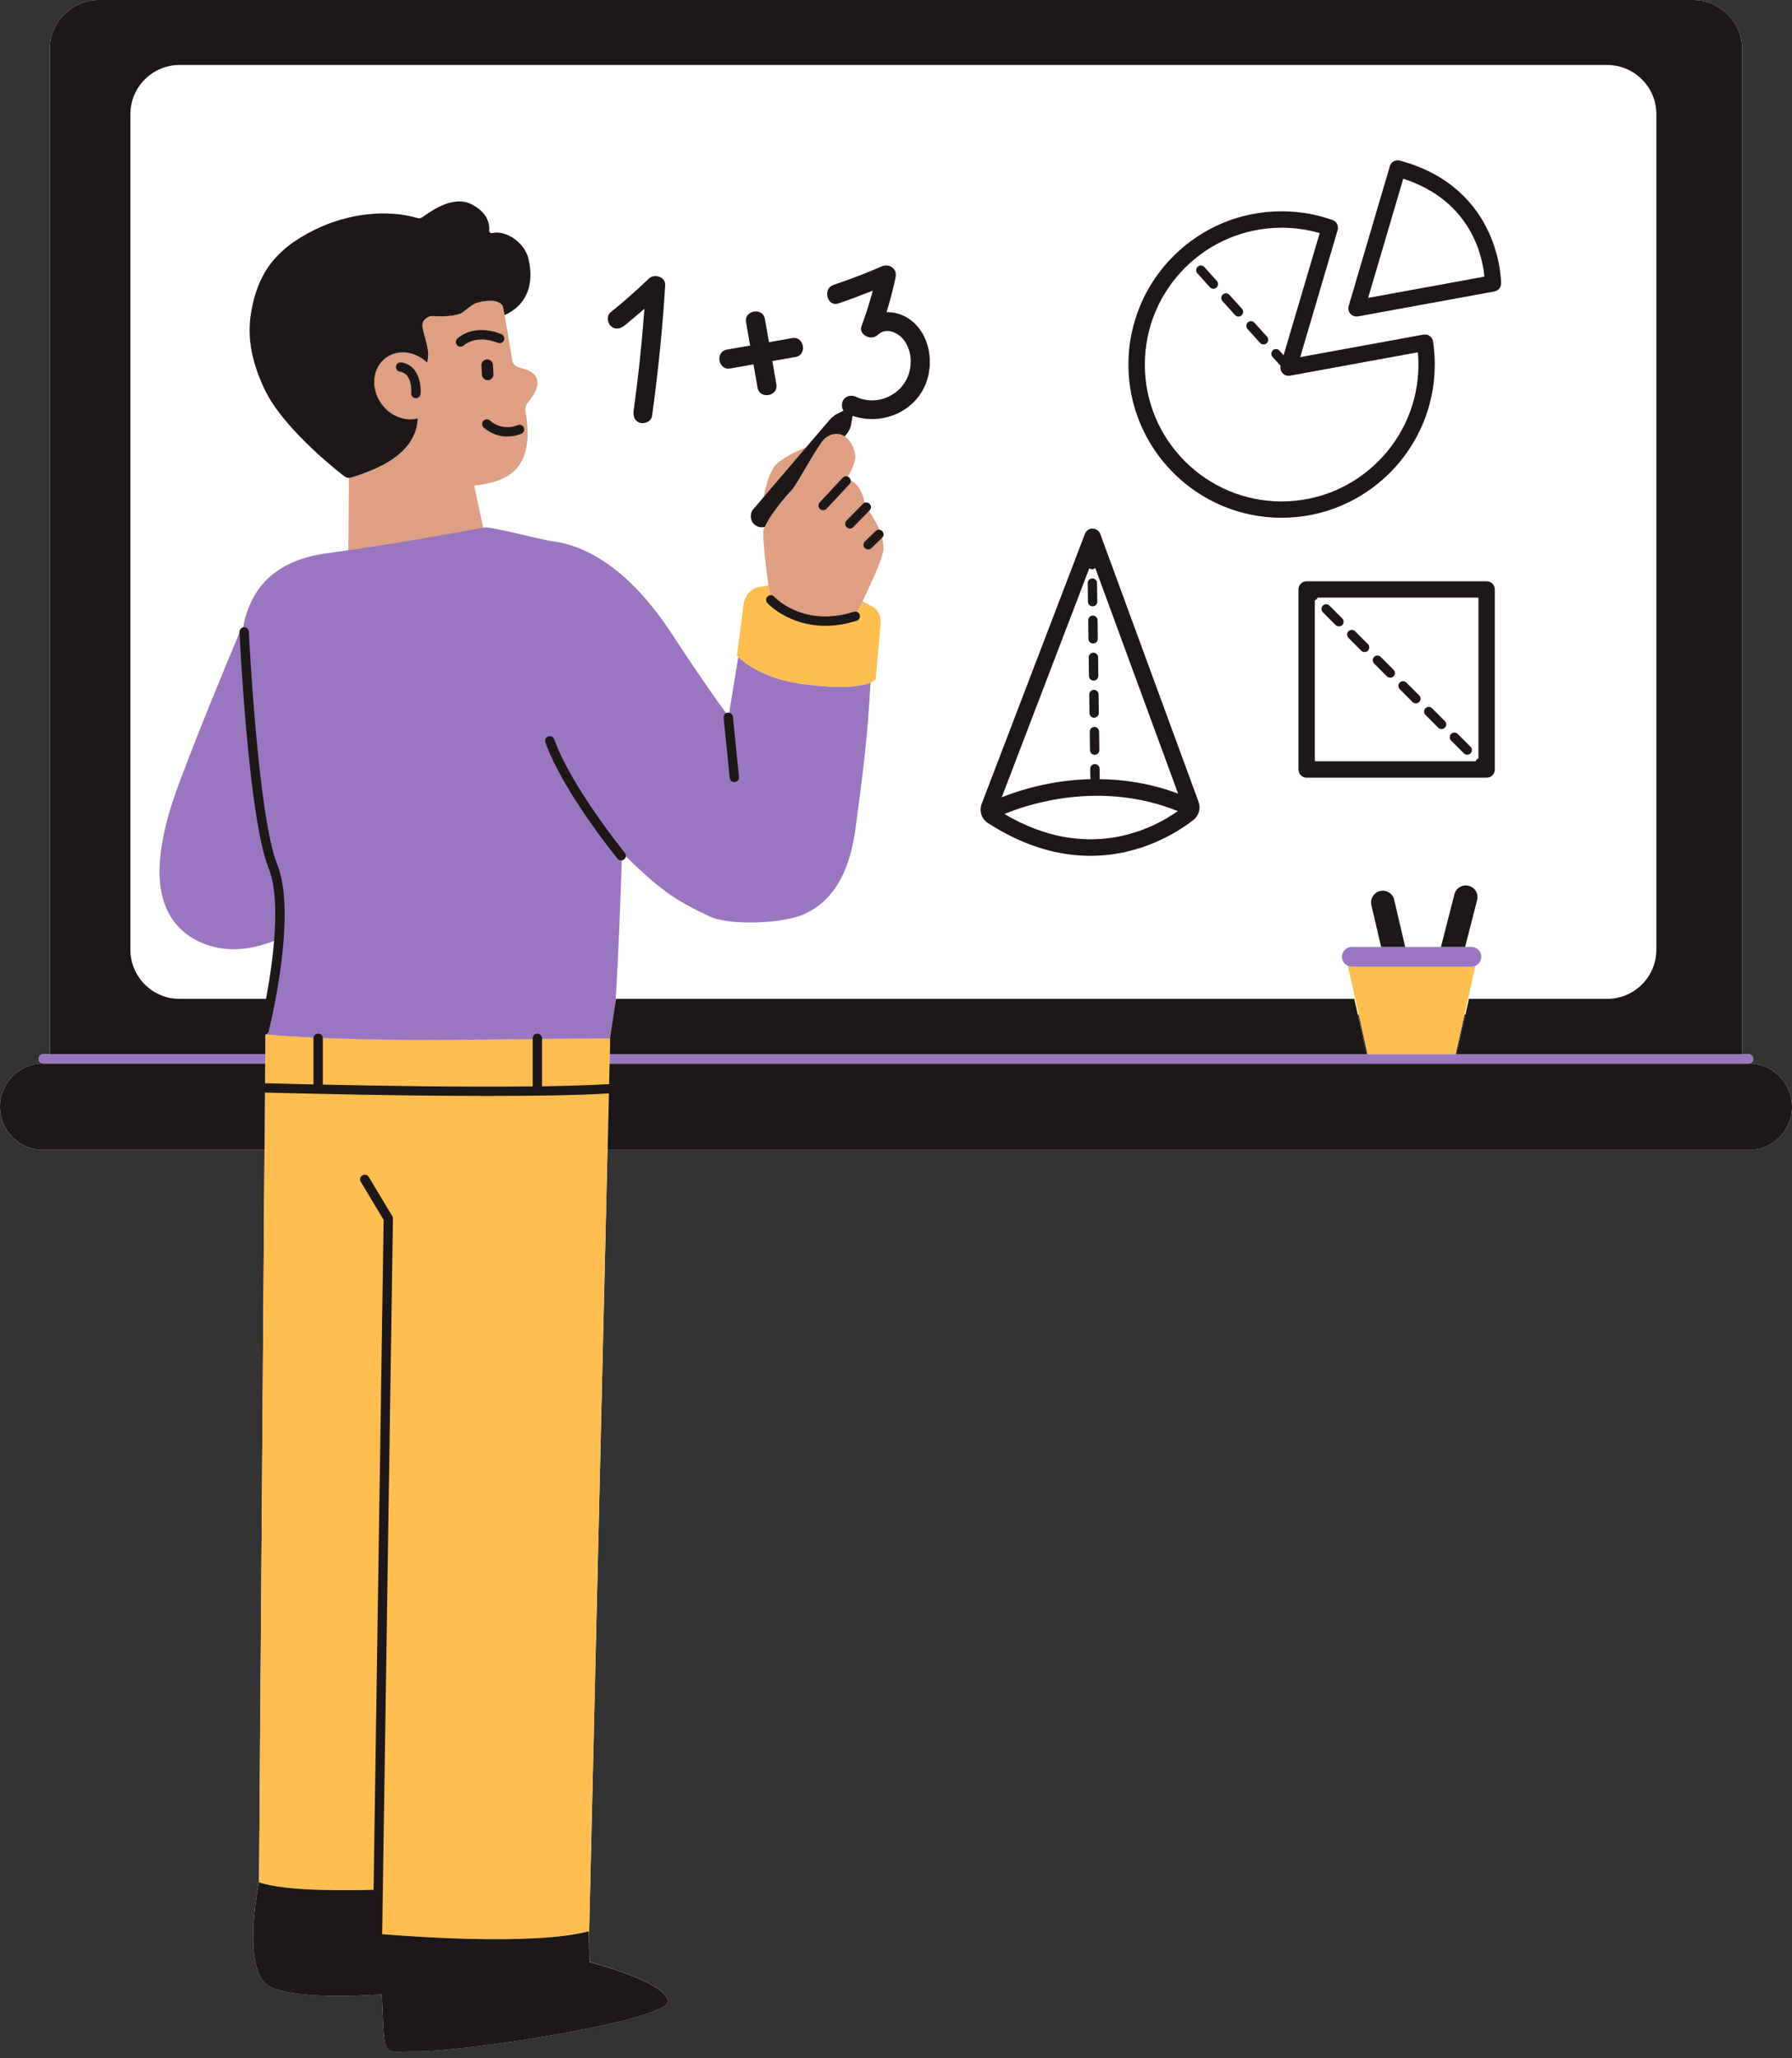<?xml version="1.0" encoding="UTF-8" standalone="no"?><svg xmlns="http://www.w3.org/2000/svg" xmlns:xlink="http://www.w3.org/1999/xlink" fill="#000000" height="439.6" preserveAspectRatio="xMidYMid meet" version="1" viewBox="0.0 0.0 382.9 439.6" width="382.9" zoomAndPan="magnify"><rect x="0.0" y="0.0" width="382.9" height="439.6" fill="#333333" stroke="none"/><g id="change1_1"><path d="M373.91,227.14c-0.09,0.03-0.18,0.06-0.28,0.06c0.55,0,1-0.45,1-1s-0.45-1-1-1h-1.42 c0.02-0.23,0.05-0.45,0.05-0.68V10.52c0-5.81-4.71-10.52-10.52-10.52H21.15c-5.81,0-10.52,4.71-10.52,10.52v213.99 c0,0.23,0.03,0.46,0.05,0.68H9.26c-0.55,0-1,0.45-1,1s0.45,1,1,1c-0.1,0-0.19-0.03-0.28-0.06C4,227.29,0,231.37,0,236.38 c0,5.11,4.14,9.25,9.26,9.25h47.26l-1.17,156.4c0.19,0.07,0.4,0.14,0.61,0.2c-0.22-0.07-0.43-0.14-0.63-0.21 c0,0-4.02,19.37,2.5,22.39c6.49,3,23.59,1.56,23.75,1.55c0.1,2.22,0.19,4.43,0.28,6.32c0.33,7.33,1.02,5.77,6.55,5.88 c10.47,0.21,55.23-6.7,54.33-10.87s-16.8-8.24-16.8-8.24l-0.11-6.57c-0.39,0.1-0.8,0.2-1.23,0.29c0.42-0.09,0.84-0.19,1.23-0.29 l0.02,1.47l4.39-186.77h0.02l-0.43,18.44h243.82c5.11,0,9.26-4.14,9.26-9.25C382.89,231.37,378.9,227.29,373.91,227.14z M77.52,403.7c-0.18,0-0.37,0.01-0.56,0.01C77.15,403.71,77.34,403.7,77.52,403.7z M56.7,221.89L56.7,221.89l0.01-0.93l0,0 L56.7,221.89z M290.11,216.66h0.21l1.91,8.54h-0.21L290.11,216.66z M311.02,225.2l1.91-8.54h0.21l-1.91,8.54H311.02z M56.63,402.42 c-0.17-0.04-0.34-0.09-0.5-0.14C56.29,402.33,56.45,402.38,56.63,402.42z M57.61,402.65c0.17,0.04,0.35,0.07,0.54,0.1 C57.97,402.72,57.79,402.68,57.61,402.65z M56.86,402.48c0.16,0.04,0.33,0.08,0.5,0.12C57.19,402.56,57.02,402.52,56.86,402.48z M71.62,403.73c0.22,0,0.44,0,0.66,0.01C72.06,403.73,71.84,403.73,71.62,403.73z M58.41,402.8c0.19,0.03,0.39,0.07,0.59,0.1 C58.8,402.87,58.61,402.83,58.41,402.8z M59.25,402.94c0.23,0.04,0.47,0.07,0.72,0.1C59.72,403.01,59.48,402.97,59.25,402.94z M60.12,403.06c0.6,0.08,1.23,0.15,1.88,0.21C61.35,403.21,60.72,403.14,60.12,403.06z M62.21,403.29c0.25,0.02,0.5,0.05,0.75,0.07 C62.71,403.34,62.46,403.32,62.21,403.29z M63.26,403.38c0.23,0.02,0.46,0.04,0.69,0.05C63.72,403.42,63.49,403.4,63.26,403.38z M64.27,403.46c0.23,0.02,0.47,0.03,0.7,0.05C64.74,403.49,64.5,403.47,64.27,403.46z M65.27,403.52c0.25,0.01,0.5,0.03,0.75,0.04 C65.77,403.55,65.52,403.54,65.27,403.52z M66.29,403.58c0.28,0.01,0.57,0.03,0.85,0.04C66.85,403.6,66.57,403.59,66.29,403.58z M67.3,403.62c0.69,0.03,1.38,0.05,2.06,0.07C68.67,403.67,67.98,403.65,67.3,403.62z M69.52,403.69c0.27,0.01,0.55,0.01,0.82,0.02 C70.07,403.7,69.8,403.7,69.52,403.69z M70.61,403.71c0.24,0,0.47,0.01,0.71,0.01C71.08,403.72,70.85,403.72,70.61,403.71z M72.57,403.73c0.23,0,0.46,0,0.69,0C73.04,403.74,72.81,403.74,72.57,403.73z M73.48,403.74c0.27,0,0.53,0,0.79,0 C74.01,403.74,73.74,403.74,73.48,403.74z M76.82,403.71c-0.22,0-0.44,0.01-0.67,0.01C76.38,403.72,76.6,403.72,76.82,403.71z M76.05,403.72c-0.53,0.01-1.1,0.01-1.69,0.01C74.95,403.73,75.52,403.73,76.05,403.72z M79.81,403.64 C79.81,403.64,79.81,403.64,79.81,403.64L79.81,403.64C79.81,403.64,79.81,403.64,79.81,403.64z M77.69,403.7 c0.16,0,0.32-0.01,0.47-0.01C78.01,403.69,77.85,403.69,77.69,403.7z M78.34,403.68c0.14,0,0.27-0.01,0.39-0.01 C78.6,403.68,78.47,403.68,78.34,403.68z M78.91,403.67c0.13,0,0.25-0.01,0.36-0.01C79.16,403.66,79.04,403.67,78.91,403.67z M79.39,403.66c0.14,0,0.27-0.01,0.39-0.01C79.66,403.65,79.53,403.65,79.39,403.66z M82.63,413.19c0.1,0.01,0.21,0.02,0.32,0.03 C82.83,413.21,82.73,413.2,82.63,413.19z M82.09,413.15c0.04,0,0.07,0.01,0.11,0.01C82.16,413.15,82.13,413.15,82.09,413.15z M83.78,413.28c-0.16-0.01-0.31-0.02-0.45-0.03C83.47,413.26,83.62,413.27,83.78,413.28z M84.19,413.31 c0.19,0.01,0.39,0.03,0.6,0.04C84.58,413.34,84.38,413.32,84.19,413.31z M86.24,413.46c1.57,0.11,3.42,0.22,5.47,0.33 C89.66,413.68,87.81,413.56,86.24,413.46z M85.15,413.38c0.26,0.02,0.54,0.04,0.82,0.06C85.69,413.42,85.42,413.4,85.15,413.38z M93.27,413.87c-0.45-0.02-0.89-0.04-1.33-0.07C92.38,413.82,92.82,413.84,93.27,413.87z M104.1,414.19 c1.84,0.02,3.69,0.01,5.52-0.03C107.79,414.2,105.94,414.2,104.1,414.19z M93.57,413.88c0.43,0.02,0.87,0.04,1.32,0.06 C94.44,413.92,94.01,413.9,93.57,413.88z M95.25,413.95c0.43,0.02,0.87,0.04,1.31,0.05C96.12,413.99,95.69,413.97,95.25,413.95z M96.97,414.02c0.43,0.02,0.87,0.03,1.31,0.04C97.85,414.05,97.41,414.04,96.97,414.02z M98.72,414.08c0.45,0.01,0.9,0.03,1.35,0.04 C99.62,414.1,99.17,414.09,98.72,414.08z M100.49,414.13c0.46,0.01,0.93,0.02,1.4,0.03C101.42,414.15,100.96,414.14,100.49,414.13z M102.3,414.16c0.51,0.01,1.02,0.01,1.53,0.02C103.31,414.18,102.8,414.17,102.3,414.16z M123.27,413.05 c0.3-0.05,0.6-0.11,0.89-0.17C123.87,412.94,123.58,413,123.27,413.05z M109.85,414.15c0.52-0.01,1.03-0.02,1.54-0.04 C110.88,414.13,110.37,414.14,109.85,414.15z M111.88,414.1c0.42-0.01,0.84-0.03,1.26-0.05C112.72,414.07,112.3,414.08,111.88,414.1 z M113.73,414.02c0.38-0.02,0.75-0.04,1.12-0.06C114.48,413.99,114.1,414,113.73,414.02z M115.49,413.92 c0.35-0.02,0.69-0.05,1.04-0.07C116.19,413.88,115.84,413.9,115.49,413.92z M117.19,413.8c0.33-0.03,0.66-0.05,0.98-0.08 C117.84,413.75,117.52,413.78,117.19,413.8z M118.81,413.66c0.31-0.03,0.62-0.07,0.93-0.1 C119.44,413.59,119.13,413.63,118.81,413.66z M120.38,413.48c0.3-0.04,0.6-0.08,0.89-0.12 C120.97,413.41,120.68,413.45,120.38,413.48z M121.87,413.28c0.29-0.04,0.58-0.09,0.86-0.14 C122.45,413.19,122.16,413.24,121.87,413.28z M124.71,221.8c0.05,0,0.1,0,0.15,0C124.81,221.8,124.76,221.8,124.71,221.8z M130.36,221.78L130.36,221.78v0.93l-0.06,2.49h-0.02l-0.01,0.55L130.36,221.78z" fill="#ffffff"/></g><g id="change1_2"><path d="M22.44,205.79V21.44c0-6,4.87-10.87,10.87-10.87h315.15c6,0,10.87,4.87,10.87,10.87v184.35 c0,6-4.87,10.87-10.87,10.87H33.31C27.31,216.66,22.44,211.79,22.44,205.79z" fill="#ffffff"/></g><g id="change2_1"><path d="M130.36,221.78l-4.51,192.19l-0.02-1.47c-13.05,3.46-44.79,0.56-44.79,0.56l-0.41-9.44 c0,0-18.77,0.78-25.28-1.58l1.36-181.1c24.13,1.91,48.5,0.9,72.75,0.85C129.76,221.78,130.06,221.78,130.36,221.78z M314.41,206.47 h-25.57c-0.3,0-0.58-0.06-0.84-0.18l4.23,18.91h18.79l4.23-18.91C314.99,206.41,314.71,206.47,314.41,206.47z M157.47,140.04 l1.36-10.59c0.08-1.65,1.05-3.13,2.53-3.86l2.83-0.56l0.5,3.11c0,0,7.24,7.12,18.06,3.5l1.54-3.2l2.53,1.34 c1.04,0.91,1.54,2.3,1.32,3.67l-1.03,11.7c0,0-2.24,2.79-15.96,0.89C161.63,144.73,157.47,140.04,157.47,140.04z" fill="#ffbe4f"/></g><g id="change3_1"><path d="M112.28,87.73c1.58,9.66-0.85,15.06-10.97,15.97l2.4,11.18l-29.3,6.7l0.15-19.52c0.07,0,0.15,0.01,0.23,0 c10.3-3,14.27-7.47,14.46-12.72c-2.65,0.69-5.73-0.41-7.66-2.98c-2.46-3.29-2.1-7.72,0.81-9.91c2.59-1.94,6.31-1.45,8.84,0.98 c0.77-2.51-0.55-4.97-0.98-7.66c-0.21-1.27,1.1-2.4,2.37-2.25c1.54,0.18,5,0.01,6.1-0.73c1.05-0.71,1.89-1.62,3.1-2.08 c0.79-0.3,2-0.47,3.11-0.47c0.99,0,2.38,0.43,2.56,1.4c0,0,0,0,0,0c0.02,0.14,0.04,0.25,0.05,0.31c0.58,3.04,1.27,6.9,1.87,10.93 c0.12,0.79,0.71,1.43,1.49,1.62c1.14,0.28,3.19,0.81,3.76,2.34c0.75,2.01-1.09,4.11-2,5.33C112.32,86.62,112.19,87.18,112.28,87.73z M162.63,111.95l13-17.52c0,0-5.32,1.39-9.09,4.14C162.77,101.32,162.63,111.95,162.63,111.95z M164.2,125.06 c-0.59-4.15-1.24-10.25-1.1-11.71c0.93-2.8,4.45-6.99,6.1-8.71c1.12-1.17,5.69-9.92,7.11-11.05c1.16-0.92,2.48-1.18,3.56-0.71 c1.74,0.77,2.56,2.6,2.84,4.1c0.37,1.94-1.83,5.28-1.83,5.28s3.27,0.41,3.99,5.86c0,0,3.92,4.63,3.92,9.02 c0,1.73-2.45,7.04-4.49,11.29l0,0l-1.15,2.39c-0.11,0.22-0.21,0.44-0.31,0.65l-0.07,0.15c-10.77,3.6-17.99-3.44-18.05-3.5 c0-0.02-0.01-0.05-0.01-0.07L164.2,125.06z" fill="#de9f82"/></g><g id="change4_1"><path d="M9.26,225.2h47.42l-0.02,2H9.26c-0.55,0-1-0.45-1-1S8.7,225.2,9.26,225.2z M288.84,206.47h25.57 c1.16,0,2.11-0.95,2.11-2.11c0-1.16-0.95-2.11-2.11-2.11h-25.57c-1.16,0-2.11,0.95-2.11,2.11 C286.73,205.52,287.68,206.47,288.84,206.47z M373.64,225.2H130.28l-0.05,2h243.41c0.55,0,1-0.45,1-1S374.19,225.2,373.64,225.2z M132.91,182.12c8.05,7.9,10.96,9.96,18.63,13.59c4.42,2.09,15.78,1.56,20.24-0.44c7.38-3.31,10-10.85,11-18.2 c1.82-13.41,2.59-19.8,3.23-31.26c-1.68,0.69-5.72,1.51-14.88,0.24c-8.1-1.12-12.31-4.68-13.38-5.71l-2.07,12.64 c0,0-3.47-4.39-12.12-17.58c-8.72-13.3-17.77-18.91-25.86-19.84c-1.68-0.2-12.61-3.09-14.2-2.9c-0.13,0.01-18.05,3.45-33.45,5.48 c-10.55,1.4-16.4,6.72-18.12,15.89c-0.21,0.1-0.39,0.26-0.51,0.53c-4.46,10.63-8.87,21.34-12.93,32.14 c-1.92,5.09-3.56,10.35-4.19,15.77c-0.51,4.39-0.26,9.23,2.05,13.12c2.33,3.93,6.38,6.24,10.82,6.95c4.12,0.66,8.32-0.27,12.14-1.89 c-1.24,8.3-3.3,16.54-3.34,20.26c24.37,1.99,48.99,0.96,73.49,0.9c0.5,0,0.99,0,1.49,0C132.11,209.22,132.91,182.12,132.91,182.12z" fill="#9b76c0"/></g><g id="change5_1"><path d="M175.88,108.98c-0.25,0-0.49-0.09-0.68-0.27c-0.4-0.38-0.42-1.01-0.05-1.41l4.9-5.24 c0.38-0.4,1.01-0.42,1.41-0.05c0.4,0.38,0.42,1.01,0.05,1.41l-4.9,5.24C176.41,108.88,176.14,108.98,175.88,108.98z M135.38,87.76 c-0.14,1.01,0.16,2.21,1.42,2.56c0.54,0.15,1.25,0.02,1.78-0.33c0.29-0.19,0.65-0.53,0.73-1.05c1.32-9.44,2.27-18.86,2.82-28 c0.07-1.1-0.74-1.59-1.09-1.75c-0.7-0.32-1.71-0.34-2.41,0.33c-2.61,2.51-5.37,4.94-8.19,7.21c-0.34,0.27-0.54,0.7-0.56,1.21 c-0.03,0.62,0.2,1.27,0.59,1.66c0.95,0.95,2.17,0.58,2.92-0.02c1.19-0.96,2.39-1.97,3.67-3.08l0.64-0.56l-0.07,0.85 C137.09,73.91,136.33,80.97,135.38,87.76z M117.14,157.29c-0.52,0.19-0.79,0.76-0.61,1.28c3.74,10.46,14.95,24.27,15.42,24.85 c0.2,0.24,0.49,0.37,0.78,0.37c0.22,0,0.45-0.07,0.63-0.23c0.43-0.35,0.49-0.98,0.14-1.41c-0.11-0.14-11.47-14.13-15.09-24.26 C118.23,157.38,117.66,157.11,117.14,157.29z M165.42,127.45c-0.38-0.4-1.01-0.42-1.41-0.05c-0.4,0.38-0.42,1.01-0.05,1.41 c0.23,0.25,4.66,4.86,12.4,4.86c2.01,0,4.25-0.31,6.69-1.09c0.53-0.17,0.82-0.73,0.65-1.26s-0.73-0.82-1.26-0.65 C171.85,134.07,165.69,127.74,165.42,127.45z M153.84,75.86c-0.27,0.74-0.11,1.63,0.39,2.23c0.31,0.37,0.87,0.77,1.81,0.61 l4.95-0.87l0.87,4.95c0.16,0.93,0.74,1.32,1.19,1.49c0.74,0.27,1.63,0.11,2.23-0.39c0.37-0.31,0.77-0.87,0.61-1.81l-0.87-4.95 l4.95-0.87c1.33-0.23,1.75-1.39,1.58-2.36c-0.17-0.97-0.97-1.91-2.29-1.67l-4.95,0.87l-0.87-4.95c-0.16-0.93-0.74-1.32-1.19-1.49 c-0.74-0.27-1.63-0.11-2.23,0.39c-0.37,0.31-0.77,0.87-0.61,1.81l0.87,4.95l-4.95,0.87C154.4,74.84,154,75.41,153.84,75.86z M289.37,213.35H131.62l-1.26,8.43v0.93l-0.06,2.49h161.72L289.37,213.35z M177.34,89.59l-16.35,19.13c-0.86,1-0.73,2.52,0.28,3.36 c0.62,0.52,1.42,0.66,2.14,0.47c1.24-2.74,4.28-6.34,5.78-7.9c1.12-1.17,5.69-9.92,7.11-11.05c1.16-0.92,2.48-1.18,3.56-0.71 c0.22,0.1,0.42,0.21,0.61,0.34l0.4-0.47c0.53-0.62,0.88-1.37,1.01-2.18l0.29-1.76c3.28,1.12,6.94,0.87,10.04-0.73 c3.32-1.71,5.6-4.78,6.25-8.41c0.75-4.1-0.46-8.21-3.14-10.71c-1.51-1.41-3.43-2.22-5.42-2.29l-0.46-0.02l0.13-0.44 c0.7-2.29,1.3-4.64,1.79-6.97c0.17-0.84-0.06-1.59-0.65-2.07c-0.64-0.52-1.55-0.61-2.39-0.25c-3.18,1.39-6.6,2.7-10.17,3.91 c-1.31,0.44-1.64,1.73-1.28,2.77c0.28,0.82,1.05,1.62,2.33,1.18c2.16-0.73,4.39-1.56,6.63-2.45l0.65-0.26l-0.18,0.68 c-0.63,2.31-1.36,4.61-2.19,6.82c-0.3,0.82-0.03,1.6,0.73,2.1c0.76,0.5,1.93,0.61,2.7-0.14c0.64-0.62,1.45-0.92,2.33-0.84 c1.19,0.1,2.5,0.89,3.32,2.01c1.35,1.84,1.75,4.4,1.08,6.84c-0.63,2.28-2.26,4.18-4.48,5.2c-2.2,1.02-4.68,1.03-6.81,0.03 c-0.33-0.16-0.72-0.25-1.1-0.25c-0.66,0-1.32,0.27-1.72,0.97c-0.28,0.48-0.34,1.14-0.16,1.73c0.06,0.18,0.14,0.34,0.24,0.49 l-1.5,0.74C178.23,88.75,177.74,89.13,177.34,89.59z M125.93,419.07l-0.11-6.57c-11.97,3.17-39.68,0.99-44.16,0.61l2.3-152.82 c0-0.19-0.05-0.37-0.14-0.53l-5.02-8.37c-0.28-0.47-0.9-0.63-1.37-0.34c-0.47,0.28-0.63,0.9-0.34,1.37l4.88,8.13l-2.15,143.09 c-3.68,0.12-18.8,0.46-24.49-1.61c0,0-4.02,19.37,2.5,22.39c6.49,3,23.59,1.56,23.75,1.55c0.1,2.22,0.19,4.43,0.28,6.32 c0.33,7.33,1.02,5.77,6.55,5.88c10.47,0.21,55.23-6.7,54.33-10.87S125.93,419.07,125.93,419.07z M312.79,160.91 c0.2,0.2,0.45,0.29,0.71,0.29s0.51-0.1,0.71-0.29c0.39-0.39,0.39-1.02,0-1.41l-2.74-2.74c-0.39-0.39-1.02-0.39-1.41,0 s-0.39,1.02,0,1.41L312.79,160.91z M301.82,149.94c0.2,0.2,0.45,0.29,0.71,0.29s0.51-0.1,0.71-0.29c0.39-0.39,0.39-1.02,0-1.41 l-2.74-2.74c-0.39-0.39-1.02-0.39-1.41,0s-0.39,1.02,0,1.41L301.82,149.94z M307.31,155.43c0.2,0.2,0.45,0.29,0.71,0.29 s0.51-0.1,0.71-0.29c0.39-0.39,0.39-1.02,0-1.41l-2.74-2.74c-0.39-0.39-1.02-0.39-1.41,0s-0.39,1.02,0,1.41L307.31,155.43z M373.91,227.14c-0.09,0.03-0.18,0.06-0.28,0.06H130.25l-0.1,4.35c-3.91,0.24-8.85,0.39-14.33,0.47v-10.25c0-0.55-0.45-1-1-1 s-1,0.45-1,1v10.27c-14.55,0.17-32.33-0.11-44.84-0.38v-9.89c0-0.55-0.45-1-1-1s-1,0.45-1,1v9.85c-4.37-0.1-7.96-0.19-10.35-0.25 l0.07-9.48c0,0,0,0-0.01,0l0.01-0.93c0.34-0.09,0.63-0.35,0.72-0.71c0.08-0.33,0.75-3.03,1.47-6.89l0-0.01h0 c1.52-8.14,3.28-21.45,0.35-28.7c-4.15-10.24-6.05-49.32-6.07-49.72c-0.03-0.55-0.51-0.98-1.05-0.95c-0.55,0.03-0.98,0.49-0.95,1.05 c0.08,1.62,1.94,39.83,6.21,50.37c2.77,6.83,0.94,20.05-0.54,27.95h-2.06h-16.4c-5.81,0-10.52-4.71-10.52-10.52V24.4 c0-5.81,4.71-10.52,10.52-10.52H343.4c5.81,0,10.52,4.71,10.52,10.52v178.43c0,5.81-4.71,10.52-10.52,10.52h-29.53l-2.65,11.85 h60.99c0.02-0.23,0.05-0.45,0.05-0.68V10.52c0-5.81-4.71-10.52-10.52-10.52H21.15c-5.81,0-10.52,4.71-10.52,10.52v213.99 c0,0.23,0.03,0.46,0.05,0.68h46l-0.02,2H9.26c-0.1,0-0.19-0.03-0.28-0.06C4,227.29,0,231.37,0,236.38c0,5.11,4.14,9.25,9.26,9.25 h47.27l0.09-12.27c7.96,0.21,28.89,0.73,47.74,0.73c9.89,0,19.2-0.14,25.75-0.54l-0.28,12.08h243.82c5.11,0,9.26-4.14,9.26-9.25 C382.89,231.37,378.9,227.29,373.91,227.14z M185.8,107.61c-0.4-0.39-1.03-0.38-1.41,0.01l-3.5,3.57c-0.39,0.39-0.38,1.03,0.01,1.41 c0.2,0.19,0.45,0.29,0.7,0.29c0.26,0,0.52-0.1,0.71-0.3l3.5-3.57C186.2,108.63,186.2,108,185.8,107.61z M317.65,166.11h-38.46 c-0.97,0-1.75-0.78-1.75-1.75v-38.46c0-0.97,0.78-1.75,1.75-1.75h38.46c0.97,0,1.75,0.78,1.75,1.75v38.46 C319.4,165.32,318.62,166.11,317.65,166.11z M315.9,127.64h-34.36c-0.05,0.14-0.12,0.26-0.23,0.37c-0.11,0.11-0.24,0.18-0.37,0.23 v34.36h34.36c0.05-0.14,0.12-0.26,0.23-0.37c0.11-0.11,0.24-0.18,0.37-0.23V127.64z M285.38,133.5c0.2,0.2,0.45,0.29,0.71,0.29 s0.51-0.1,0.71-0.29c0.39-0.39,0.39-1.02,0-1.41l-2.74-2.74c-0.39-0.39-1.02-0.39-1.41,0s-0.39,1.02,0,1.41L285.38,133.5z M294.86,190.32c-1.33,0.33-2.15,1.67-1.84,3l2.09,8.93h5.14l-2.35-10.07C297.58,190.82,296.22,189.99,294.86,190.32z M290.86,138.98c0.2,0.2,0.45,0.29,0.71,0.29s0.51-0.1,0.71-0.29c0.39-0.39,0.39-1.02,0-1.41l-2.74-2.74 c-0.39-0.39-1.02-0.39-1.41,0s-0.39,1.02,0,1.41L290.86,138.98z M296.34,144.46c0.2,0.2,0.45,0.29,0.71,0.29s0.51-0.1,0.71-0.29 c0.39-0.39,0.39-1.02,0-1.41l-2.74-2.74c-0.39-0.39-1.02-0.39-1.41,0s-0.39,1.02,0,1.41L296.34,144.46z M315.62,192.24 c0.35-1.35-0.48-2.72-1.83-3.05c-1.33-0.32-2.68,0.48-3.02,1.81l-2.88,11.25h5.17L315.62,192.24z M235.1,114.06l21,57.22 c0.51,1.39,0.07,2.93-1.09,3.84c-3.01,2.37-11.01,7.68-22.03,7.68c-6.41,0-13.85-1.8-21.92-7.03c-1.33-0.86-1.88-2.57-1.31-4.06 c0,0,0,0,0,0l22.07-57.68c0.26-0.68,0.9-1.18,1.65-1.12C234.19,112.91,234.85,113.37,235.1,114.06z M251.68,173.24 c-16.56-6.62-31.97-1.48-37.06,0.62C232.33,184.34,246.33,177.02,251.68,173.24z M251.72,169.5l-17.69-48.18 c-0.18,0.16-0.4,0.27-0.66,0.27c0,0-0.01,0-0.01,0c-0.23,0-0.43-0.09-0.6-0.22l-18.72,48.93c3.63-1.46,10.48-3.67,18.99-3.88 c-0.02-0.07-0.04-0.14-0.05-0.21l-0.03-2c-0.01-0.55,0.43-1.01,0.99-1.01c0,0,0.01,0,0.01,0c0.55,0,0.99,0.44,1,0.99l0.03,2 c0,0.08-0.03,0.15-0.04,0.23C240.11,166.47,245.81,167.31,251.72,169.5z M104.28,81.2c0.68-0.04,1.2-0.62,1.16-1.3l-0.11-1.97 c-0.04-0.68-0.62-1.2-1.3-1.16c-0.68,0.04-1.2,0.62-1.16,1.3l0.11,1.97C103.02,80.71,103.6,81.23,104.28,81.2z M233.63,139.41 c0,0-0.01,0-0.01,0c-0.55,0.01-0.99,0.46-0.99,1.01l0.05,3.96c0.01,0.55,0.45,0.99,1,0.99c0,0,0.01,0,0.01,0 c0.55-0.01,0.99-0.46,0.99-1.01l-0.05-3.96C234.62,139.85,234.17,139.41,233.63,139.41z M233.52,131.48c0,0-0.01,0-0.01,0 c-0.55,0.01-0.99,0.46-0.99,1.01l0.05,3.96c0.01,0.55,0.45,0.99,1,0.99c0,0,0.01,0,0.01,0c0.55-0.01,0.99-0.46,0.99-1.01l-0.05-3.96 C234.51,131.92,234.06,131.48,233.52,131.48z M233.4,123.55c-0.55,0.01-0.99,0.46-0.99,1.01l0.05,3.96c0.01,0.55,0.45,0.99,1,0.99 c0,0,0.01,0,0.01,0c0.55-0.01,0.99-0.46,0.99-1.01l-0.05-3.96c-0.01-0.55-0.45-0.99-1-0.99C233.41,123.55,233.4,123.55,233.4,123.55 z M88.78,85.05c0.03,0,0.06,0,0.08,0c0.51,0,0.95-0.39,1-0.92c0.17-2.09-0.46-6.19-4.12-6.72c-0.56-0.08-1.05,0.3-1.13,0.84 c-0.08,0.55,0.3,1.05,0.84,1.13c2.71,0.4,2.43,4.4,2.42,4.58C87.82,84.52,88.23,85,88.78,85.05z M112.89,55.17 c-0.77-3.16-4.57-6.09-7.73-5.39c-0.34,0.08-0.66-0.19-0.63-0.54c0.1-1.26-0.22-3.77-3.72-5.58c-4.26-2.2-9.25,1.91-10.69,2.81 c-0.26,0.16-0.58,0.2-0.87,0.11c-6.6-1.94-14.9-0.98-21.88,2.43c-8.99,4.39-12.43,9.88-13.75,17.95 c-0.86,5.26,0.25,10.74,3.05,16.47c3.74,7.67,14.24,16.27,16.89,18.29c0.29,0.22,0.64,0.33,1,0.35c0.07,0,0.14,0.01,0.22,0 c0,0,0.01,0,0.01,0c0,0,0,0,0,0c0.72-0.21,1.39-0.43,2.05-0.65c0.22-0.07,0.42-0.15,0.63-0.23c0.43-0.15,0.85-0.31,1.25-0.47 c0.23-0.09,0.45-0.18,0.68-0.28c0.36-0.15,0.7-0.3,1.04-0.46c0.22-0.1,0.43-0.2,0.64-0.3c0.33-0.16,0.63-0.32,0.94-0.49 c0.18-0.1,0.38-0.2,0.55-0.3c0.38-0.22,0.73-0.44,1.07-0.66c0.22-0.14,0.42-0.29,0.62-0.44c0.24-0.17,0.48-0.34,0.7-0.52 c0.18-0.15,0.35-0.3,0.52-0.45c0.16-0.14,0.32-0.28,0.47-0.42c0.17-0.16,0.33-0.33,0.49-0.5c0.12-0.13,0.23-0.26,0.35-0.39 c0.16-0.18,0.31-0.36,0.45-0.55c0.08-0.11,0.15-0.22,0.23-0.33c0.53-0.76,0.95-1.56,1.24-2.37c0.01-0.02,0.02-0.04,0.03-0.07 c0.09-0.26,0.16-0.53,0.23-0.8c0.02-0.06,0.03-0.13,0.05-0.19c0.06-0.27,0.11-0.54,0.15-0.81c0.01-0.06,0.01-0.12,0.02-0.17 c0.03-0.29,0.06-0.58,0.07-0.87c0,0,0,0,0,0c-2.65,0.69-5.73-0.41-7.66-2.98c-2.46-3.29-2.1-7.72,0.81-9.91 c2.59-1.94,6.31-1.45,8.84,0.98c0.09-0.3,0.15-0.6,0.19-0.91c0-0.03,0.01-0.06,0.01-0.09c0.06-0.6,0.03-1.2-0.05-1.8 c0-0.02-0.01-0.04-0.01-0.06c-0.15-0.96-0.43-1.93-0.7-2.92c-0.07-0.25-0.13-0.5-0.19-0.75c-0.02-0.08-0.04-0.16-0.06-0.24 c-0.07-0.3-0.13-0.6-0.18-0.9c-0.05-0.32-0.01-0.62,0.1-0.91c0.11-0.28,0.3-0.54,0.53-0.75c0.46-0.42,1.1-0.67,1.74-0.59 c0.96,0.11,2.67,0.09,4.09-0.13c0.57-0.09,1.09-0.2,1.49-0.35c0.2-0.08,0.38-0.16,0.52-0.25c1.05-0.71,1.89-1.62,3.1-2.08 c0.79-0.3,2-0.47,3.11-0.47c0.12,0,0.25,0.01,0.39,0.02c0.93,0.1,2.02,0.53,2.17,1.38c0.01,0.05,0.31,1.67,0.31,1.67 C112.51,65.24,114.26,60.75,112.89,55.17z M107.66,72.74c0.23-0.5,0.02-1.1-0.48-1.33c-0.22-0.1-5.4-2.48-9.42,0.87 c-0.42,0.35-0.48,0.98-0.13,1.41c0.2,0.24,0.48,0.36,0.77,0.36c0.23,0,0.45-0.08,0.64-0.23c3.02-2.52,7.21-0.64,7.3-0.6 C106.83,73.45,107.43,73.23,107.66,72.74z M108.37,93.23c1.72,0,2.96-0.56,3.06-0.6c0.5-0.23,0.71-0.82,0.49-1.32 c-0.23-0.5-0.82-0.72-1.32-0.49c-0.13,0.06-3.17,1.39-5.93-1.01c-0.42-0.36-1.05-0.32-1.41,0.1c-0.36,0.42-0.32,1.05,0.1,1.41 C105.08,92.82,106.9,93.23,108.37,93.23z M257.33,57.04c-0.37-0.41-1-0.44-1.41-0.07s-0.44,1-0.07,1.41l2.68,2.97 c0.2,0.22,0.47,0.33,0.74,0.33c0.24,0,0.48-0.08,0.67-0.26c0.41-0.37,0.44-1,0.07-1.41L257.33,57.04z M262.69,62.98 c-0.37-0.41-1-0.44-1.41-0.07c-0.41,0.37-0.44,1-0.07,1.41l2.68,2.97c0.2,0.22,0.47,0.33,0.74,0.33c0.24,0,0.48-0.08,0.67-0.26 c0.41-0.37,0.44-1,0.07-1.41L262.69,62.98z M185.5,117.36c0.25,0,0.5-0.09,0.7-0.28l2.29-2.22c0.4-0.38,0.41-1.02,0.02-1.41 c-0.38-0.4-1.02-0.41-1.41-0.02l-2.29,2.22c-0.4,0.38-0.41,1.02-0.02,1.41C184.98,117.25,185.24,117.36,185.5,117.36z M155.51,152.21c-0.55,0.06-0.95,0.55-0.89,1.1l1.3,12.84c0.05,0.52,0.49,0.9,0.99,0.9c0.03,0,0.07,0,0.1,0 c0.55-0.06,0.95-0.55,0.89-1.1l-1.3-12.84C156.55,152.56,156.07,152.16,155.51,152.21z M268.04,68.93c-0.37-0.41-1-0.44-1.41-0.07 c-0.41,0.37-0.44,1-0.07,1.41l2.68,2.97c0.2,0.22,0.47,0.33,0.74,0.33c0.24,0,0.48-0.08,0.67-0.26c0.41-0.37,0.44-1,0.07-1.41 L268.04,68.93z M285.82,49.14l-8,27.14l26.34-4.81c0.47-0.09,0.95,0.02,1.33,0.3c0.39,0.27,0.64,0.69,0.71,1.16 c0.25,1.63,0.37,3.29,0.37,4.93c0,18.05-14.68,32.73-32.73,32.73s-32.73-14.68-32.73-32.73s14.68-32.73,32.73-32.73 c3.72,0,7.38,0.62,10.87,1.86C285.6,47.3,286.08,48.24,285.82,49.14z M281.98,49.79c-2.64-0.76-5.37-1.15-8.13-1.15 c-16.12,0-29.23,13.11-29.23,29.23s13.11,29.23,29.23,29.23s29.23-13.11,29.23-29.23c0-0.87-0.04-1.75-0.12-2.62l-27.31,4.99 c-0.59,0.11-1.21-0.1-1.62-0.55c-0.38-0.42-0.52-1.01-0.4-1.56l-1.73-1.91c-0.37-0.41-0.34-1.04,0.07-1.41 c0.41-0.37,1.04-0.34,1.41,0.07l0.89,0.99L281.98,49.79z M233.85,155.27c0,0-0.01,0-0.01,0c-0.55,0.01-0.99,0.46-0.99,1.01 l0.05,3.96c0.01,0.55,0.45,0.99,1,0.99c0,0,0.01,0,0.01,0c0.55-0.01,0.99-0.46,0.99-1.01l-0.05-3.96 C234.84,155.71,234.39,155.27,233.85,155.27z M289.85,67.61c-0.49,0-0.97-0.21-1.3-0.58c-0.41-0.45-0.55-1.08-0.38-1.67l8.8-29.87 c0.27-0.91,1.22-1.44,2.14-1.19c21.75,5.88,21.63,26.06,21.63,26.27c-0.02,0.83-0.62,1.54-1.44,1.69l-29.14,5.32 C290.06,67.6,289.95,67.61,289.85,67.61z M292.33,63.63l24.84-4.54c-0.37-4.15-2.71-16.18-17.33-20.92L292.33,63.63z M233.74,147.34 c0,0-0.01,0-0.01,0c-0.55,0.01-0.99,0.46-0.99,1.01l0.05,3.96c0.01,0.55,0.45,0.99,1,0.99c0,0,0.01,0,0.01,0 c0.55-0.01,0.99-0.46,0.99-1.01l-0.05-3.96C234.73,147.78,234.28,147.34,233.74,147.34z" fill="#1d1817"/></g></svg>